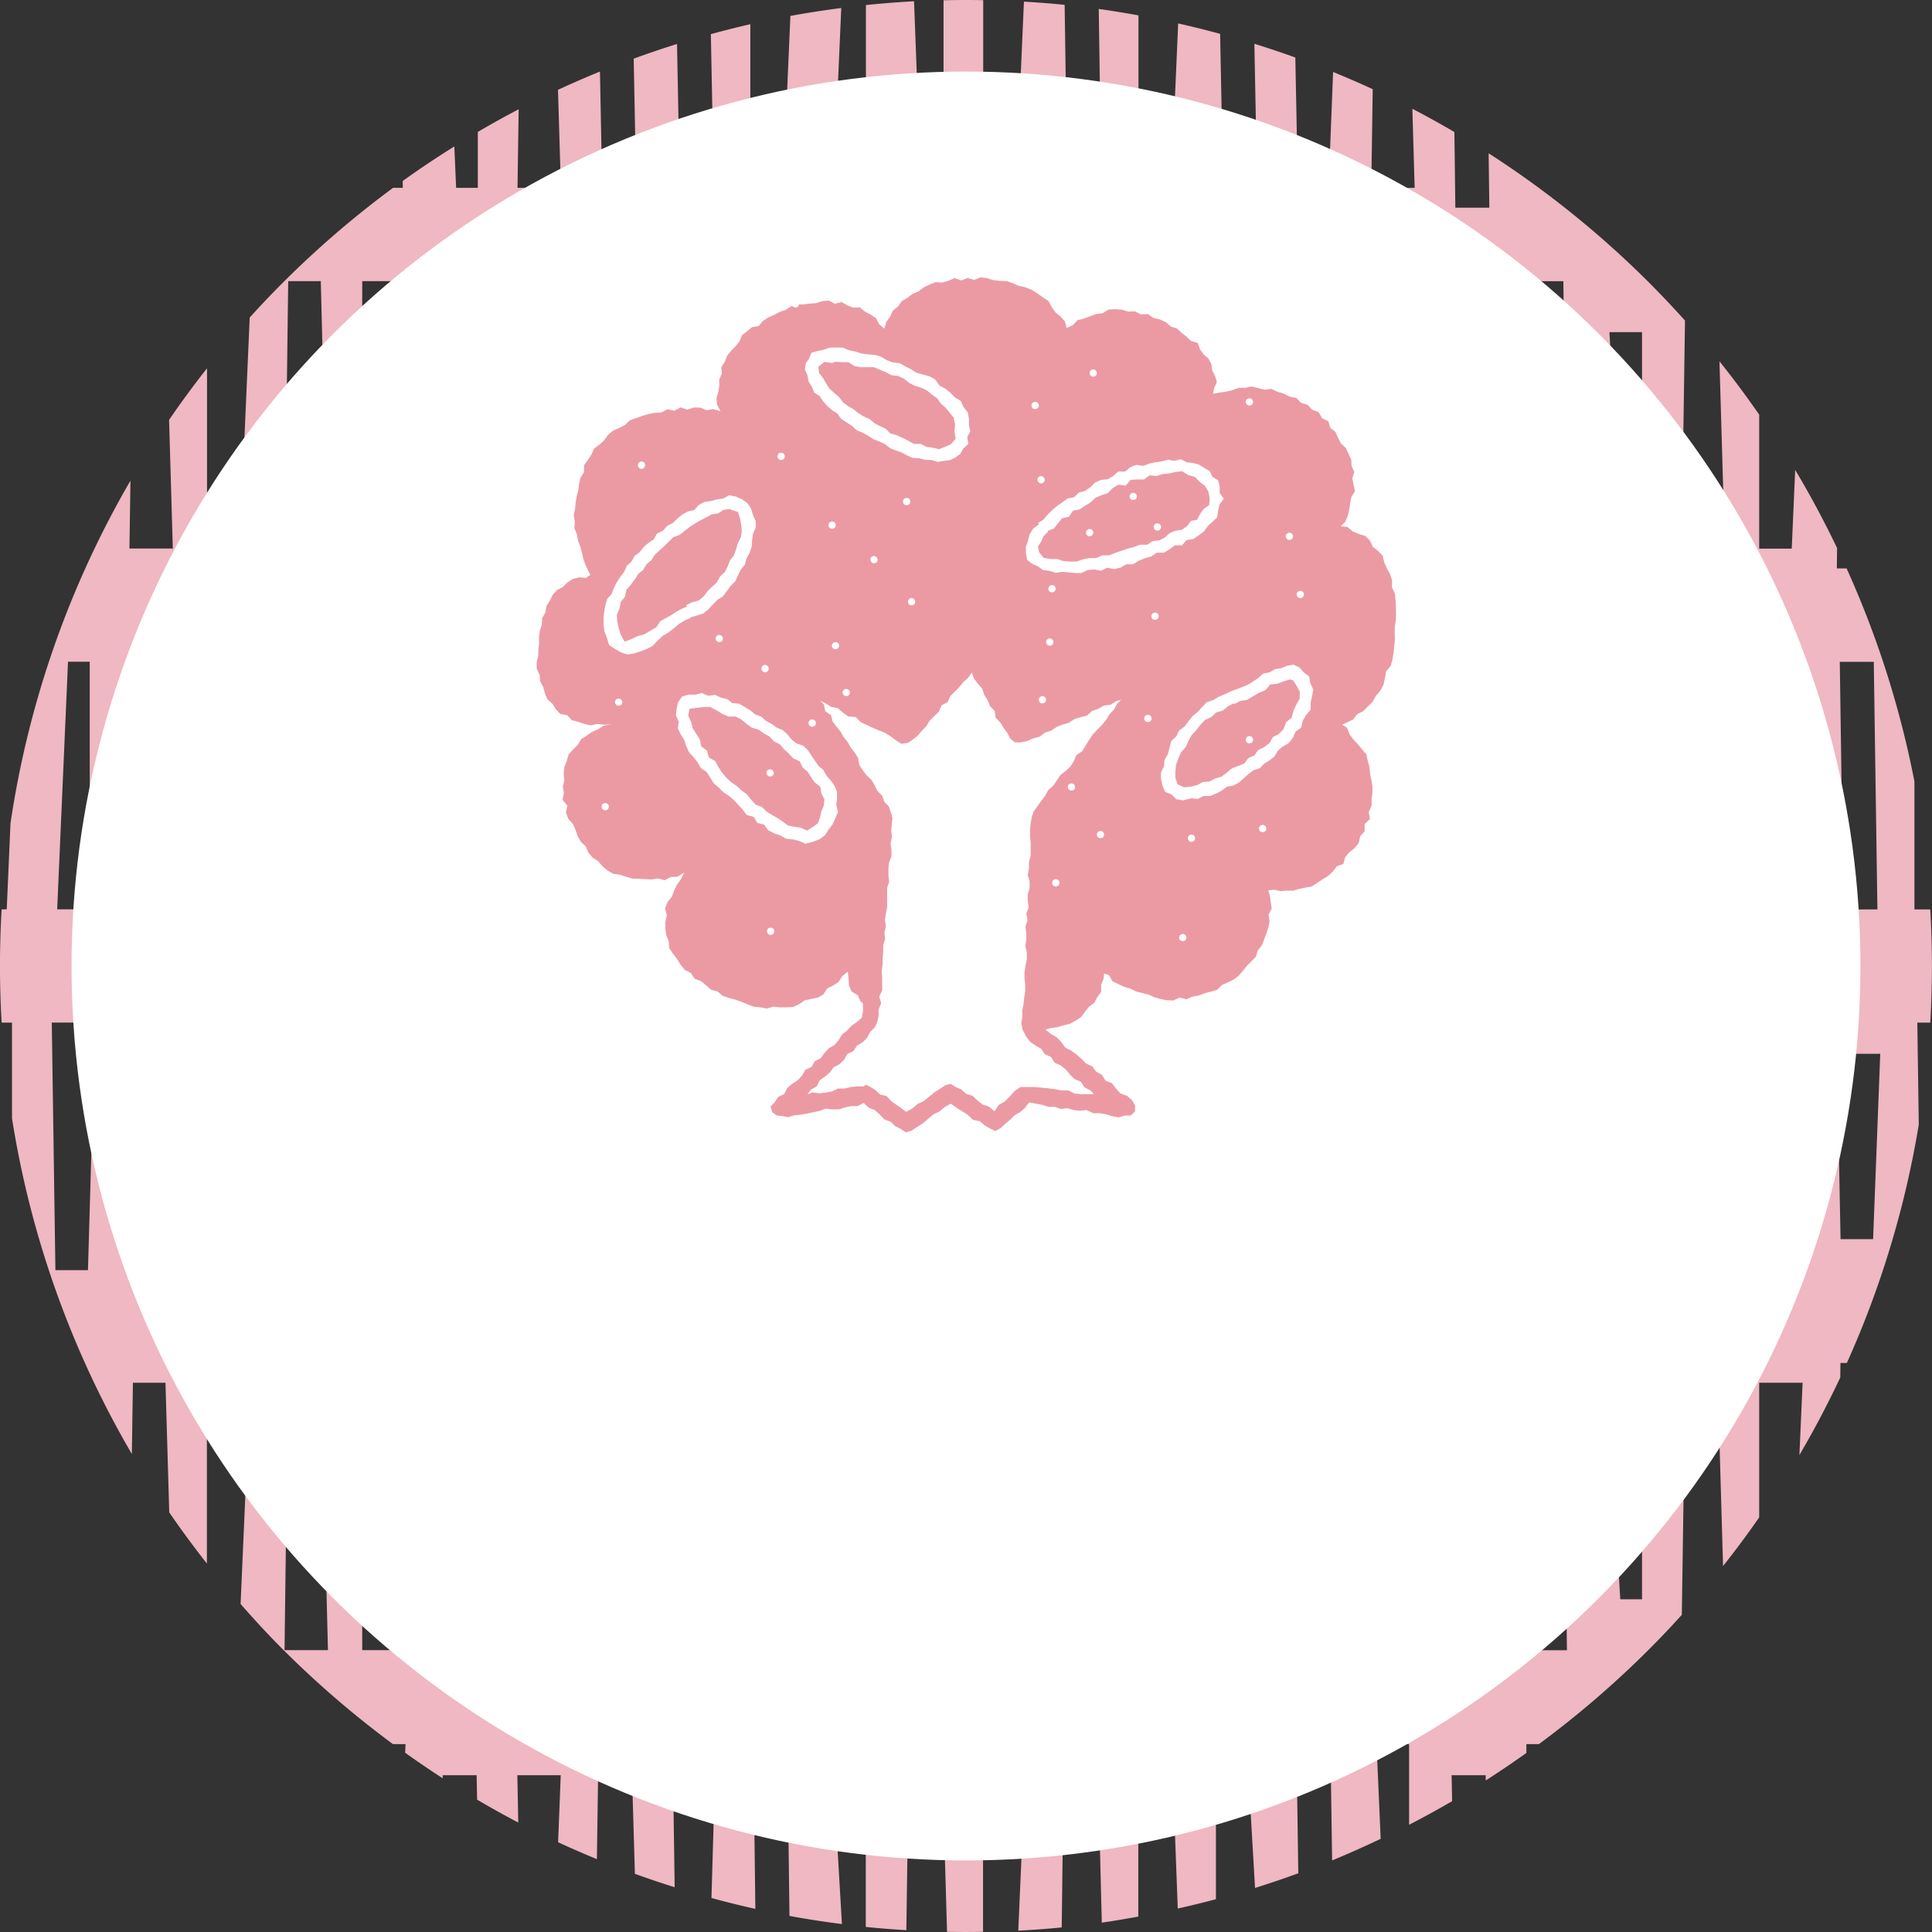 <svg xmlns="http://www.w3.org/2000/svg" width="216" height="216" viewBox="0 0 216 216">
  <rect x="0" y="0" width="216" height="216" fill="#333333" stroke="none"/>
  <g id="retinopathy" transform="translate(1388 -4087)">
    <g id="グループ_5684" data-name="グループ 5684" transform="translate(-1388 4087)">
      <g id="グループ_107" data-name="グループ 107" transform="translate(0 0)">
        <path id="パス_13" data-name="パス 13" d="M1358.17,1077.919a109.023,109.023,0,0,0,0,12.657h1.161v10.7a107.614,107.614,0,0,0,13.4,37.528l.118-7.969h3.639l.424,14.5q2,2.911,4.208,5.717v-20.215h4.851l-1.083,24.739c1.514,1.72,3.068,3.415,4.711,5.057a109.149,109.149,0,0,0,12.323,10.606h1.406l-.042.964q2.072,1.481,4.2,2.858l-.009-.343h3.8l.055,2.73q2.272,1.34,4.6,2.557l-.105-5.287h4.852l-.292,7.489c1.434.668,2.883,1.292,4.335,1.892l.187-12.861h3.639l.423,14.5q2.208.8,4.447,1.5l-.233-16h4.846l-.5,17.206q2.447.667,4.908,1.214l-.255-20.635h3.8l.269,21.423c1.949.362,3.9.658,5.865.91l-.975-16.639h3.64v16.959c1.506.156,3.021.273,4.536.364l.3-20.8h3.64l.611,20.984q2.012.037,4.025,0v-20.988h4.85l-.911,20.861c1.619-.087,3.238-.2,4.856-.365l.286-22.711h3.639l.557,22.176c1.366-.195,2.722-.429,4.081-.675v-21.5h3.639l.773,20.6q2.145-.478,4.266-1.045V1174.72h3.639l.733,12.6q2.437-.764,4.837-1.64l-.21-14.441h3.8l.191,13c1.828-.747,3.635-1.56,5.429-2.412l-.462-10.585h3.64v9.015q2.429-1.256,4.809-2.639l-.055-2.9h3.807l.01.582q2.3-1.475,4.541-3.072v-.99h1.4a109.19,109.19,0,0,0,12.325-10.606q1.886-1.888,3.653-3.849l.382-25.947h3.635l.594,20.49q2.119-2.665,4.04-5.44v-15.05h4.854l-.357,8.081c1.666-2.831,3.179-5.722,4.567-8.663l.019-1.631h.719a107.643,107.643,0,0,0,8.04-26.648l-.164-11.4h1.449a109.023,109.023,0,0,0,0-12.657h-1.771v-14.3a107.7,107.7,0,0,0-7.582-23.821h-1.094l.027-2.285c-1.422-2.963-2.975-5.877-4.684-8.728l-.384,8.8h-3.639V1022.6c-1.407-2.021-2.875-4.013-4.441-5.956l.61,20.94H1546l.373-25.5q-1.938-2.155-4-4.23a108.383,108.383,0,0,0-17.952-14.471l.077,6.079h-3.8l-.106-8.456q-2.331-1.366-4.7-2.6l.257,8.843h-4.851l.163-11.034c-1.464-.68-2.943-1.313-4.43-1.924l-.371,9.476h-3.636l-.216-11.093c-1.515-.549-3.045-1.057-4.58-1.536l.246,12.629h-3.805l-.269-13.74q-2.336-.633-4.691-1.163l-.8,18.384h-3.639V977.963c-1.476-.267-2.956-.512-4.439-.717l.291,20h-3.81l-.294-20.461c-1.516-.153-3.033-.269-4.552-.358l-.913,20.82h-3.64V976.262c-1.479-.028-2.956-.021-4.436.011v23.192h-2.427l-.87-23.081c-1.795.1-3.588.241-5.379.425v20.441h-3.64l.882-20.111c-1.9.247-3.794.538-5.687.885l-.838,19.226h-3.64v-18.3q-2.219.509-4.415,1.111l.268,13.7h-3.807l-.244-12.6q-2.435.761-4.844,1.64l.214,10.961h-3.8l-.186-9.52q-2.363.966-4.69,2.044l.324,10.956h-4.852l.13-8.782q-2.309,1.206-4.565,2.533v6.249h-2.427l-.2-4.627c-1.954,1.224-3.88,2.5-5.773,3.864l.012.763h-1.084a108.58,108.58,0,0,0-12.323,10.6q-1.913,1.911-3.709,3.9l-1.131,25.828h-3.64v-20.151q-2.23,2.828-4.245,5.769l.42,14.383h-4.85l.112-7.587a107.645,107.645,0,0,0-13.411,38.313l-.42,9.609Zm200.751,42.556h-2.426l-1.211-32.115h3.638Zm8.558-70.241.407,27.684h-3.807l-.4-27.684Zm.725,43.823-.8,20.724h-3.639l-.4-20.724Zm-13.524-43.823h4.851l-1.212,27.684h-3.639Zm-4.436-2.214v32.114h-2.427l-1.211-32.114Zm-3.837,42.555h3.635l.8,27.684H1546Zm-17.039,70.165-.4-32.115h3.807l.4,32.115Zm-.115-70.165h3.637v27.684h-2.427Zm12.316,64.47h-2.432l-1.213-20.725h3.644Zm0-141.667V1034.1h-2.432l-1.213-20.724Zm-2.432,36.855h2.432v27.684h-3.644Zm3.037,40.342-.812,27.684h-3.635l-.4-27.684Zm-9.4-82.893.4,32.115h-3.8l-.4-32.115Zm-4.124,42.551h4.847l-1.207,27.684h-3.64Zm-3.83-40.335-.807,27.685h-3.635l-.4-27.685Zm-4.122,64.541-.405-20.723h3.807l.4,20.723Zm3.8,46.035h-3.8l-.405-32.115h3.807Zm.318,10.364-.807,27.688h-3.635l-.4-27.688Zm-26.64,27.688h-2.427l-1.21-27.688h3.638Zm-3.517-43.747-.405-20.724h3.807l.4,20.724Zm17.355,40.266-.4-20.725h3.8l.4,20.725Zm3.4-141.667.4,20.724h-3.8l-.4-20.724Zm.12,36.855v27.684h-2.427l-1.213-27.684Zm-3.837,40.342h3.634l.808,27.684h-4.851Zm-8.682-80.677h3.636l.808,27.685h-4.847Zm4.126,68.019h-3.8l-.405-27.684h3.8Zm.319,16.138-.808,20.724h-3.636l-.4-20.724Zm-4.445,36.782h3.636l.808,27.688h-4.847Zm-4.839-120.94v27.685h-2.427l-1.21-27.685Zm-4.24,43.817h3.639l1.208,20.723h-4.847Zm-7.955,104.81-.4-27.688h3.8l.408,27.688Zm3.4-148.628.408,27.685h-3.807l-.4-27.685Zm-4.121,38.121h3.639l1.208,32.114h-4.847Zm0,42.555h4.847l-1.208,27.684h-3.639Zm-13.112,70.165h-2.428l-1.21-32.115h3.639Zm9.283-147.361-.809,20.724h-3.639l-.4-20.724Zm-4.448,34.641h3.639l.809,32.114h-4.851Zm4.129,70.24h-3.81l-.4-27.684h3.806Zm.319,16.06-.809,20.725h-3.639l-.4-20.725Zm-9.283-126.637V1039.8h-2.428l-1.21-32.115Zm-4.245,42.551h4.85l-1.21,27.684h-3.64Zm0,40.342h4.85l-1.21,27.684h-3.64Zm-33.988,70.165-.4-32.115h3.807l.4,32.115Zm0-45.96-.4-20.724h3.807l.4,20.724Zm12.2,43.747h-2.428l-1.21-27.688h3.639Zm13.513-148.628h3.64l.806,27.685h-4.846Zm0,40.335h3.64l.806,27.684h-4.846Zm3.84,38.126v32.115h-2.427l-1.208-32.115Zm-3.84,42.479h3.64l.806,27.688h-4.846Zm-4.23-120.94-.807,27.685h-3.636l-.4-27.685Zm-3.033,64.541-1.213-20.723h3.64v20.723Zm2.427,16.136v27.684h-3.64l1.213-27.684Zm.606,40.263-.807,27.688h-3.636l-.4-27.688Zm-9.283-120.94v27.685h-2.428l-1.21-27.685Zm-.121,38.121.4,32.114h-3.805l-.4-32.114Zm-4.125,42.555h4.852l-1.213,27.684h-3.64Zm-4.551-82.893.4,32.115h-3.807l-.4-32.115Zm.721,42.551-.8,27.684H1433.6l-.4-27.684Zm-9.281,108.293h-2.427l-1.208-27.688h3.635Zm-3.518-43.747-.405-20.724h3.8l.4,20.724Zm3.518-104.881v27.685h-2.427l-1.208-27.685Zm-3.84,40.335h3.639l.807,27.684h-4.847Zm-8.354,108.293-.4-27.688h3.8l.408,27.688Zm3.4-148.628.408,27.685h-3.806l-.4-27.685Zm.727,43.817-.807,20.723h-3.64l-.405-20.723Zm-4.447,36.859h3.64l.807,27.684h-4.852Zm-9.081-77.2h3.64l1.21,20.724h-4.85Zm.722,61.061-.4-20.723h3.8l.4,20.723Zm3.519,16.136v27.684h-2.427l-1.208-27.684Zm-4.241,43.744h3.64l1.21,20.725h-4.85Zm-8.677-126.637h3.639l1.212,32.115h-4.851Zm0,42.551h4.851l-1.212,27.684h-3.639Zm4.529,68.026H1399.2l-.4-27.684h3.8Zm-4.529,10.365h3.639l1.212,32.115h-4.851Zm-8.276-120.942h3.644l.8,32.115H1389.8Zm4.128,70.235h-3.806l-.4-27.684h3.8Zm.319,16.138-.8,20.724h-3.644l-.4-20.724Zm-4.447,34.569h3.644l.8,32.115H1389.8Zm-4.836-8.15h-2.427l-1.213-32.115h3.64Zm-4.241-70.241h4.847l-1.211,27.684h-3.635Zm-4.436-2.214v32.114h-2.427l-1.211-32.114Zm-3.84,42.555h3.639l.807,27.684h-4.85Zm-7.264-40.342h2.427v27.684h-3.639Zm3.03,40.342-.8,27.684h-3.64l-.405-27.684Z" transform="translate(-1357.989 -976.244)" fill="#efb8c2"/>
      </g>
    </g>
    <circle id="楕円形_484" data-name="楕円形 484" cx="100" cy="100" r="100" transform="translate(-1380 4095)" fill="#fff"/>
    <g id="糖尿病網膜症" transform="translate(-1327.96 4118.11)">
      <path id="パス_96385" data-name="パス 96385" d="M59.22,5.57l.68-.33.52-.55.72-.18.68-.26L62.5,4l.73-.08.67-.43.74-.03.75.05.72.22.74-.03.67.34L68.29,4l.62.43.72.17.67.31.57.49.68.22.52.48.54.43.51.48.74.22.27.72.39.56.54.46.33.62.09.69.32.63.21.69-.31.67-.12.65.71-.14.72-.1.71-.16.7-.26.73-.01.74-.15.73.17.72.19.76-.1.68.33.71.21.65.33.75.14.53.56.73.22.51.54.73.28.38.67.7.36.23.74.56.44.3.66.32.62.54.51.3.64.31.65.04.72.3.67-.22.73.14.7.16.72-.41.66-.12.68-.11.7-.16.71-.28.66-.52.52.75.07.59.5.66.28.73.22.54.52.32.7.59.46.52.55.17.74.3.67.36.65.22.7-.02.76.33.69.07.73.04.74.02.74-.02.74-.12.74-.01.74.02.74-.07.74-.08.74-.12.74-.2.71-.52.61-.12.74-.16.75-.35.66-.49.57-.37.66-.53.52-.51.54-.68.33-.48.62-.68.31-.54.26.54.33.29.73.42.58.5.53.46.57.5.56.16.74.19.7.07.73.14.71.12.71v.72l-.1.72.01.74-.32.67.13.8-.59.57v.8l-.5.57-.16.74-.46.57-.58.46-.47.54-.21.77-.74.28-.44.58-.52.49-.61.37-.6.39-.61.41-.72.13-.7.15-.68.2-.72-.01-.71.05-.7-.15-.64.07.18.62.09.71.11.71-.36.7.12.72-.14.7-.22.68-.25.66-.26.66-.46.56-.2.71-.51.51-.5.5-.44.56-.48.55-.57.43-.65.32-.66.29-.53.54-.7.19-.69.19-.67.25-.7.12-.68.3-.74-.19-.7.32-.73-.02-.71-.14-.69-.2-.66-.3-.69-.17-.69-.17-.63-.32-.7-.2L65,78.91l-.66-.31-.38-.68-.56-.19-.06.6-.28.67.02.77-.44.59-.33.64-.59.44-.45.56-.45.61-.62.4-.64.35-.72.17-.7.21-.72.1-.69.19-.7.17-.65.42-.73.08-.7.24-.73-.01-.75-.19-.71.29-.73-.08-.73-.09-.73.14-.72.05-.73.08-.72-.12-.72-.06-.73.01-.71-.19-.7-.24-.74.02-.72-.08-.68-.26-.75-.02-.61-.45-.65-.31-.71-.17-.62-.36-.63-.34-.72-.22-.41-.63-.59-.42-.56-.46-.29-.67-.69-.42-.3-.68-.04-.76-.08-.78-.63.52-.4.63-.62.4-.65.33-.43.67-.64.36-.74.15-.72.15-.62.44-.68.3-.75.04h-.74l-.72-.07-.74.21-.72-.14-.74-.07-.69-.27-.67-.27-.68-.25-.71-.19-.7-.23-.57-.49-.73-.19-.56-.5-.57-.47-.72-.27-.42-.64-.68-.35-.47-.59-.39-.63-.46-.59-.41-.63-.06-.77-.28-.69-.09-.73v-.74l.16-.73-.19-.77.27-.7.49-.61.24-.69.33-.65.42-.59.39-.78-.76.48-.75.03-.67.36-.76-.2-.71.11-.72-.03-.72-.04-.72-.02-.69-.21-.69-.22-.75-.11-.64-.36-.56-.48-.48-.56-.62-.4-.48-.55-.28-.7-.55-.51-.36-.63-.24-.7-.29-.66-.52-.58-.27-.7.15-.8-.53-.63L3,57.55l-.11-.73.16-.72-.08-.73.09-.73.26-.68.21-.72.5-.55.52-.51.38-.65.62-.39.6-.43.68-.29.62-.4.86-.16-.86.05-.72-.08L6,49.99l-.71-.16-.69-.24-.71-.18-.52-.56-.77-.14-.51-.53-.38-.63-.55-.48L.88,46.4l-.19-.7-.34-.64-.06-.72-.33-.69v-.73l.18-.73.02-.71.07-.69-.01-.71.1-.7.22-.66.04-.73.35-.62.12-.72.38-.6.32-.66.49-.53.65-.35L3.4,34l.62-.39.71-.17.74.06.49-.33-.25-.5-.3-.64-.24-.67-.15-.7-.19-.68-.25-.66-.13-.71-.28-.68.06-.72L4.1,26.5l.15-.71.07-.71.11-.7.19-.69.08-.71.16-.69.39-.61v-.77l.43-.59.4-.6.3-.68.61-.45.53-.49.43-.6.56-.47.68-.29.64-.34.55-.52.69-.25.69-.24.7-.21.72-.14.73-.04.68-.36.76.17.7-.37.74.25.73-.24.74.01.71.29.74-.12.81.24-.39-.75-.07-.71.21-.7.11-.68-.01-.7.28-.64-.04-.75.38-.6.26-.67.44-.55.49-.5.45-.54.28-.7.56-.44.54-.46.77-.14.47-.56.59-.39.66-.29.62-.33.67-.24.62-.39.68-.21.73-.01.7-.09.7-.05.69-.23.72-.05.68.35.74-.2.64.38.65.25.77-.01.56.46.63.33.6.4.34.67.58.5.24-.76.42-.59.3-.66.58-.46.42-.6.63-.37.57-.44.67-.28.58-.45.65-.31.68-.27.75.04L46,.28l.69-.3.75.26.7-.27.73.21.73-.29.74.11.71.22.73.07.74.03.7.24.67.3.73.16.69.27.63.4.6.43.63.41.37.67.41.61.58.47.5.56Z" fill="#eb9aa4"/>
      <path id="パス_96386" data-name="パス 96386" d="M28.77,44.52l.4.55.22.71.52.51.3.67.5.53.43.56.2.72.44.56.52.52.22.7.4.6.31.65.51.53.27.68.47.54.42.59.49.54.14.76.48.55.32.64.47.56.34.64.38.61.42.59.38.62.4.59-.06.71.07.72v.71l-.26.7.09.73.02.71-.25.7.02.72.03.72-.19.7-.05.72.12.72.01.72-.11.7-.07.71.01.72-.04.71-.31.7.06.72-.13.71-.01.71-.03.72-.05.72.08.72-.17.71-.05.72-.1.71.1.72-.15.72.04.72-.01.73-.13.7-.41.59-.53.5-.68.34-.51.51-.54.5-.41.62-.6.43-.46.57-.44.61-.71.31-.52.51-.48.55-.59.45-.34.7-.69.33-.48.57-.51.53-.49.56-.53.46.71.01.69-.36.74-.03.72-.18.74-.05.73-.15.76.09.72-.17.73-.16.74-.05.71-.29.72-.17.75.02.49.46.65.25.49.49.57.38.65.25.57.38.48.52.6.43.56-.6.67-.3.65-.35.63-.37.63-.37.68-.31.52-.56.66-.47.62.54.63.36.63.39.54.51.68.3.64.37.61.41.65.35.67-.42.58-.52.56-.54.54-.56.52-.6.67-.36.71-.11.73.11.72.18.71.29.74.04.75-.05.74.03.73.15.74.08.73.15.72.17.72.18.73.15.77-.13.69.19-.55-.38-.58-.41-.4-.63-.6-.41-.65-.33-.54-.47-.46-.56-.68-.3-.45-.58-.53-.48-.55-.46-.66-.33-.53-.48-.43-.6-.63-.36-.6-.41-.51-.51-.59-.42-.51-.51.15-.71-.14-.73.02-.72.04-.72.07-.72-.12-.73.17-.72-.07-.72.05-.72.26-.72.01-.72-.01-.72.01-.73.01-.72.14-.71-.23-.73.28-.71-.1-.73-.01-.73.04-.72.18-.71-.14-.73.12-.73-.01-.72-.06-.73.01-.73.15-.72.09-.72v-.72l.02-.73.07-.73v-.73l-.01-.73.41-.58.47-.55.34-.64.66-.4.24-.72.44-.57.51-.5.54-.48.33-.65.53-.49.5-.51.33-.66.4-.59.47-.55.5-.51.4-.6.38-.62.49-.53.61-.43.3-.69.58-.46.49-.52.26-.72.41-.59.45-.56.63-.42.46-.57.29-.58-.57.24-.64.3-.72.13-.64.3-.56.48-.71.14-.62.34-.69.19-.64.32-.6.41-.66.27-.65.26-.65.32-.72.12-.67.26-.58.44-.62.36-.71.15-.62.38-.67.25-.67.25-.64.34-.66.2-.45-.54-.24-.68-.26-.68-.47-.55-.42-.59-.25-.69-.52-.53-.29-.66-.45-.57-.36-.62-.3-.66-.3-.66-.34-.64-.37-.54-.55.38-.46.55-.5.52-.45.55-.36.64-.4.61-.46.55-.66.38-.42.58-.44.57-.53.49-.34.66-.46.56-.46.56-.51.52-.47.64-.57-.56-.69-.2-.67-.23-.59-.38-.54-.5-.64-.3-.7-.18-.63-.3-.62-.34-.53-.51-.71-.17-.65-.27-.63-.34-.54-.49-.66-.25-.66-.27-.62-.35L30,45.16l-.64-.3Z" fill="#fff"/>
      <path id="パス_96387" data-name="パス 96387" d="M51.25,95.34l-.51-.23-.65-.37-.58-.49-.78-.16-.55-.54-.63-.41-.64-.4-.66-.46-.7.4-.58.49-.68.32L43.7,94l-.58.49-.64.41-.63.42-.63.16-.52-.35-.64-.33-.53-.5-.7-.26-.51-.54-.55-.5-.69-.27-.55-.53-.69.35h-.72l-.7.16-.68.21H33l-.74-.08-.67.25-.7.15-.69.15-.7.12-.71.07-.69.21-.75-.13-.54-.06-.5-.34-.21-.64.46-.48.4-.61.67-.32L28,90.5l.55-.45.61-.39.48-.53.37-.64.68-.32.37-.63.66-.34.42-.59.48-.52.63-.37.47-.54.38-.63.57-.44.48-.54.6-.41.56-.48.13-.73v-.72l-.06-.72V79.8l.13-.71.16-.71.06-.71-.15-.73.12-.71v-.71l-.08-.72.26-.7-.13-.72.28-.7L37,72v-.71l.22-.71v-.72L37,69.1l.23-.71v-.72l.21-.7V64.09l.09-.71.16-.72V60.5l-.4-.6-.49-.55-.29-.69-.43-.59-.45-.58-.24-.71-.29-.67-.46-.57L34.11,55l-.2-.74-.47-.58L33,53.14l-.43-.59-.34-.65-.33-.67-.38-.62L31,50l-.34-.66-.5-.54-.41-.62-.22-.73-.49-.56-.22-.73-.46-.59L28,45l-.38-.57.38-.57.57-.22h.64l.6.43.64.35.71.24.63.39.73.19.6.44.65.35.59.48.65.35.66.33.65.36.69.28.66.33.75.17.53.59.74.18.61.44.68.25.53-.43.35-.64.4-.59.54-.48.43-.57.53-.49.46-.55.48-.51.51-.5.31-.68.69-.36.28-.69.52-.51.53-.5.36-.64.92-.32.8.52.22.68.38.59.55.5.29.64.25.67.3.65.42.56.4.59.37.6.38.59.13.75.61.47.24.64.71-.13.59-.49.68-.24.65-.35.66-.32h.78l.56-.57.76-.09.65-.35.64-.36.69-.27.64-.37.7-.25.64-.38.68-.29H65l.67-.3.66-.36.61-.45.68-.29.72-.22.68-.21.51.51.35.62-.38.6-.43.59-.49.55-.47.56-.35.65-.53.51-.34.67-.44.58-.63.43-.46.55-.4.62-.36.64-.59.46-.38.64-.4.62-.42.6-.52.52-.51.54-.34.66-.54.51-.36.65-.59.47-.44.59-.47.56-.43.6-.51.54-.37.65-.38.59v.68L57,62l.24.74-.27.7.06.73-.14.71v1.44l.2.73v.72l-.21.71.15.72-.27.71.19.73v.71l-.25.71.09.72-.08.72-.13.72.23.73-.23.71.13.73v.72l-.26.71v1.45l.18.73-.16.72v.72l-.06.73-.14.72.22.67.43.51.57.44.64.37.5.54.44.6.67.34.58.43.55.48.51.52.68.32.46.59.64.36.41.66.71.28.45.6.51.54.73.27.55.48.34.59v.68l-.5.45h-.61l-.75.2-.69-.12-.69-.22-.69-.12h-.72L61.42,93l-.72.07L60,93l-.69-.21-.72.09-.69-.24h-.71l-.69-.22-.7-.14-.8-.13-.45.61-.53.46-.62.36-.5.49-.54.46-.52.48Zm-14.5-5.18.54.26.57.36.51.48.71.17.48.52.55.41.57.39.59.45.7-.39.57-.49.68-.32.58-.47.58-.48.64-.41.62-.42.61-.16.5.33.67.3.56.49.72.22.54.52.58.46.72.24.61.51.47-.71.69-.4.56-.56.53-.59.66-.45h1.57l.75.07.75.07.75.1.74.14h.76l.71.34.76.08h1.41l-.4-.43-.66-.34-.4-.63-.7-.28-.51-.5-.46-.57L58.54,88l-.68-.3-.4-.64-.68-.3-.42-.62-.64-.36-.59-.42-.45-.6-.38-.72-.16-.73.11-.72v-.72l.14-.72.08-.72.11-.72v-.72l-.08-.73v-.72l.12-.72.14-.72v-.72l-.17-.73.11-.72v-.72l-.1-.72.24-.72-.14-.72.26-.72-.1-.73v-.72l.21-.72v-.73l-.21-.73L55,66v-.73l.19-.71V63.1l-.07-.73v-.73l.07-.73.14-.72.18-.56.43-.59.42-.59.44-.58.35-.64.56-.49.41-.6.4-.61.6-.46.54-.51L60,54l.31-.69.64-.43.38-.63.39-.63.41-.61.5-.53.52-.53.47-.56.38-.64.51-.54.35-.65.45-.42-.57.14-.62.4-.75.1-.63.36-.69.24-.56.52-.72.17-.7.22-.61.41-.71.2-.67.27-.61.41-.69.23-.6.45-.72.19-.67.29-.73.15h-.63l-.5-.39-.33-.63-.43-.59-.37-.61-.52-.53-.12-.77-.51-.53-.28-.67-.37-.6-.23-.7-.5-.55-.43-.59-.23-.65-.39.56-.54.48-.45.56-.5.52-.52.51-.31.68-.68.36-.29.7-.52.51-.52.5-.37.63-.51.52-.48.55-.58.46-.5.32-.7.11-.63-.39-.6-.45-.62-.39-.7-.27-.68-.3-.67-.31-.67-.32-.54-.57L34.82,49l-.61-.43-.58-.5-.75-.16-.64-.39-.58-.3.42.45.15.74.63.43.19.72.43.56.45.56.35.61.45.56.34.62.45.56.38.6.12.76.39.6.43.57.53.5.37.61.31.64.52.52.25.69.51.53.24.69.17.59-.08.71-.06.71.08.73-.15.7.1.73v.71l-.28.7-.06.71v.72l.08.72-.23.7v2.15l-.14.71-.1.7.1.73-.16.71.08.72-.22.7v.71l-.06.72v.72l-.11.71.06.73v1.43l-.33.7.22.74-.29.7v.73l-.16.71-.27.57-.51.5-.35.66-.5.5-.63.37-.4.62-.68.32-.36.65-.5.49-.66.34-.43.58-.55.46-.59.43-.33.68-.66.36-.39.53.61-.23.74.11.71-.09.7-.13.67-.32h.73l.69-.16.72-.08h.72Z" fill="#eb9aa4"/>
      <path id="パス_96388" data-name="パス 96388" d="M72.46,58.3l-.25.08-.74-.14-.54-.54-.72-.28-.28-.7L69.76,56v-.74l.33-.69.07-.73.37-.64.19-.71.18-.74.56-.52.33-.66.61-.46.44-.58.45-.58.57-.46.5-.55.51-.54.72-.24.63-.37.67-.28.66-.32.64-.23.64-.25.64-.26.58-.37.59-.39.54-.49.72-.14.61-.36.7-.11.65-.27.72-.12.66.32.48.54.61.47.12.75.34.69-.14.76-.16.72v.78l-.5.6-.38.63-.17.77-.63.46-.31.71L84,52l-.64.36-.53.46-.37.64-.56.43-.6.37-.49.52-.7.22-.57.42-.53.48-.54.48-.62.33-.73.14-.57.43-.63.33-.66.27h-.73l-.64.33-.73-.07ZM84.17,44.85l-.7.22-.7.26-.8.09-.53.62-.7.29-.67.4-.68.4-.79.13-.68.37V47.5l-.68.36-.58.48-.74.21-.54.51-.7.32-.52.55-.45.59-.52.55-.36.65-.3.69L72,53l-.29.69-.27.7-.07.75v.73l.25.71.72.33.74-.07.71-.17.65-.35.75-.06.64-.34.7-.2.59-.45.56-.47.68-.27.7-.27.46-.61.67-.3.45-.61.66-.33.59-.44.37-.66.67-.36.54-.54.27-.77.63-.5.2-.77.31-.69.39-.69v-.8l-.38-.68-.37-.57Z" fill="#fff"/>
      <path id="パス_96389" data-name="パス 96389" d="M30,63.22l-.71-.32-.7-.17-.74-.07-.64-.36-.7-.24-.65-.34-.47-.63-.75-.2-.41-.67L23.45,60l-.47-.6-.49-.55L22,58.33l-.56-.47-.63-.41-.51-.53-.56-.48-.39-.64-.4-.62-.64-.42-.36-.65-.45-.57L17,53l-.31-.67-.23-.71L16.07,51l-.32-.67.09-.77-.31-.69.08-.73.16-.73.45-.65.76-.21h.72l.73-.18.69.3.79-.09h0l.65.31.7.16.58.45.75.06.61.37.62.36.55.46.68.25.54.48.63.34.57.42.68.27L28,51l.45.57L29,52l.73.25.53.48.4.61.41.6.4.58.55.47.35.62.47.54.42.59.28.67v.74l-.08.75.18.78-.3.72-.31.69-.46.58-.4.63-.61.43-.78.29ZM18.05,48l-1,.13-.14.78.32.71.18.71.41.62.39.63.15.77.64.46.21.77.7.39.36.67.41.62.47.57.55.51.63.42.54.51.6.44.47.59.49.54.71.27.51.51.61.38.63.35.59.41.59.43.72.14.7.1.71.32.64-.4.54-.4.26-.64.13-.66.28-.66.09-.72-.35-.67-.12-.75-.62-.48-.41-.59-.39-.62-.56-.47L29.37,54l-.71-.31-.49-.53-.53-.49-.49-.56-.65-.33-.5-.54-.64-.36-.6-.42L24,50.24l-.59-.43-.57-.49L22.21,49h-.78l-.67-.27-.63-.39L19.48,48v-.07h-.74Z" fill="#fff"/>
      <path id="パス_96390" data-name="パス 96390" d="M44.79,20.53l-.68-.22h-.69l-.67-.18L42,20.09l-.64-.29-.61-.33-.66-.23L39.48,19l-.56-.44-.64-.31L37.62,18,37,17.6l-.61-.35L35.74,17l-.52-.5-.59-.38-.63-.4-.42-.6L33,14.76l-.53-.46L32,13.77l-.39-.6L31,12.79l-.28-.67-.36-.59-.13-.69-.28-.64.1-.68L30.4,9l.29-.67.68-.2L32.05,8l.67-.25h1.44l.7.29.72.15.69.22.73.1.74.05.7.2.65.4.68.25.75.08.65.36.65.33.63.4.72.19.74.2.63.37L45,12l.65.35.57.45.5.53.66.39.31.69.47.59.13.71v.71l.15.69-.34.66.12.75-.55.5-.35.61-.54.41-.61.29-.68.09ZM33,9.47l-.89-.11-.66.54.08.68.43.55.35.61.38.59.52.48.54.45.44.58.56.44.61.35.55.44.6.38.66.28.54.47.63.33.64.3.53.52.7.2.64.29.64.32.63.36h.76l.64.33.71.09.72.17.68-.27.65-.29.53-.62-.14-.81.07-.76-.15-.77L46.12,15l-.45-.53L45.14,14l-.43-.6-.56-.4-.56-.46-.66-.31-.7-.22-.64-.32L41,11.21l-.66-.29-.74-.09L39,10.5l-.67-.27-.67-.29H36.18l-.7-.13-.66-.43h-.74l-.72-.05Z" fill="#fff"/>
      <path id="パス_96391" data-name="パス 96391" d="M10.12,42.06l-.75-.24-.65-.38L8.05,41l-.23-.78-.28-.74-.1-.72V38l.07-.72.13-.71.2-.71.5-.57.26-.67L8.91,34l.4-.61.44-.58.29-.66.52-.48.35-.63.58-.43.43-.56.53-.46.6-.4.36-.65.66-.31.48-.54.64-.33.5-.5.56-.45.62-.34.72-.16.5-.57.62-.34.73-.09.68-.19.69-.09.66-.37.77.15.7.31.6.44.4.62.21.71.3.67v.72l-.3.68-.1.7L24,30l-.23.68-.34.63-.19.71-.47.56-.31.65-.3.66-.52.51-.42.58-.44.58-.62.4-.5.51-.49.54-.56.45-.7.24-.7.18v.06l-.69.32-.65.39-.58.49-.59.46-.66.38-.56.53-.53.57-.68.37-.72.27-.72.23ZM21.73,25.9l-.16-.11-.72.1-.62.4-.71.11-.62.34-.63.32-.62.36-.59.39-.56.43-.55.45-.71.25-.51.5-.5.51-.53.47-.53.48-.39.62-.55.46-.36.63-.56.45-.37.61-.46.59-.49.57-.15.77-.48.59-.14.74-.3.69.05.75.15.7.23.79.44.77.77-.29.67-.32.76-.21.67-.4.68-.39.45-.69L14.4,38l.6-.33.56-.38.59-.32.6-.25-.07-.18.64-.31.74-.19.56-.46.45-.59.51-.51.53-.48.35-.65.53-.5.33-.65.26-.68L22,31l.25-.67.19-.7.35-.65.1-.72-.07-.72-.12-.68-.23-.73Z" fill="#fff"/>
      <path id="パス_96392" data-name="パス 96392" d="M59.42,32.88l-.71-.06-.72.11-.68-.22-.71-.08-.6-.42-.63-.28-.57-.43-.14-.76v-.72l.23-.67.19-.75.42-.64.63-.46-.12-.13.61-.39.46-.55.51-.5.54-.47.6-.4.57-.43.75-.15.52-.52.71-.19.59-.41.52-.53.66-.28.75-.08.62-.36.56-.5h.77l.58-.48.67-.27.78.12.67-.26.69-.15.71-.1.69-.18.71.12.72-.18.66.34.7.08.68.18.58.37.61.35.32.66.64.39.16.71V24l.46.65-.49.66-.14.67-.12.76-.54.51L75,27.7l-.44.61-.58.43-.6.41-.76.12-.51.59h-.8l-.59.44-.62.38h-.8l-.62.41-.71.21-.68.27-.65.41h-.75l-.67.37-.71.17-.78-.16-.68.34-.76-.15-.72.07-.7.33h-.72Zm-2.34-4.49-.47.46-.25.61L56,30l.14.65.5.61.76.13h.74l.71.22.74.06h.74l.72-.25.72-.14h.74l.7-.3h.74l.69-.27.69-.24.69-.24.72-.18.68-.26h.79l.64-.41.72-.07.62-.33.54-.49.64-.26.73-.11.57-.41.44-.58L73.8,27l.34-.66.39-.54.62-.45.06-.72-.14-.76-.39-.65-.6-.46-.53-.55L72.79,22l-.65-.42-.75.07-.72.17-.72.07-.69.22-.77-.08-.62.46h-.75l-.76.05-.54.64-.83-.1-.63.38-.54.55-.7.24-.67.28-.55.52-.62.37-.6.41-.77.17-.43.66-.78.17-.47.59-.46.57-.65.24Z" fill="#fff"/>
      <path id="パス_96393" data-name="パス 96393" d="M18.33,11a.428.428,0,0,1-.41-.41.42.42,0,0,1,.12-.28.41.41,0,0,1,.56,0,.43.43,0,0,1,.13.29.49.49,0,0,1-.11.29.44.44,0,0,1-.29.11Z" fill="#fff"/>
      <path id="パス_96394" data-name="パス 96394" d="M9.8,15a.42.42,0,0,1-.29-.11.4.4,0,0,1-.12-.3.33.33,0,0,1,.12-.27.37.37,0,0,1,.56,0,.34.34,0,0,1,.13.27.45.45,0,0,1-.13.3A.35.35,0,0,1,9.8,15Z" fill="#fff"/>
      <path id="パス_96395" data-name="パス 96395" d="M27.26,20.32A.4.4,0,0,1,27,20.2a.39.39,0,0,1-.11-.29.44.44,0,0,1,.11-.29.42.42,0,0,1,.57,0,.43.43,0,0,1,.13.29.47.47,0,0,1-.12.29.42.42,0,0,1-.32.12Z" fill="#fff"/>
      <path id="パス_96396" data-name="パス 96396" d="M56.36,22.93a.36.36,0,0,1-.28-.11.41.41,0,0,1-.13-.29.36.36,0,0,1,.11-.28.41.41,0,0,1,.59,0,.45.45,0,0,1,.11.29.41.41,0,0,1-.4.4Z" fill="#fff"/>
      <path id="パス_96397" data-name="パス 96397" d="M28.89,3.26a.43.43,0,0,1-.3-.11.47.47,0,0,1-.11-.3.38.38,0,0,1,.11-.27.42.42,0,0,1,.57,0,.5.5,0,0,1,.13.29.5.5,0,0,1-.11.3A.46.46,0,0,1,28.89,3.26Z" fill="#fff"/>
      <path id="パス_96398" data-name="パス 96398" d="M62.19,11a.4.4,0,0,1-.29-.12.36.36,0,0,1-.12-.29.34.34,0,0,1,.12-.28.4.4,0,0,1,.56,0,.43.43,0,0,1,.13.29.49.49,0,0,1-.11.29.48.48,0,0,1-.29.11Z" fill="#fff"/>
      <path id="パス_96399" data-name="パス 96399" d="M72.75,4.89a.41.41,0,0,1-.3-.12.45.45,0,0,1-.11-.29.49.49,0,0,1,.11-.29.44.44,0,0,1,.57,0,.43.43,0,0,1,.13.29.49.49,0,0,1-.11.29A.44.44,0,0,1,72.75,4.89Z" fill="#fff"/>
      <path id="パス_96400" data-name="パス 96400" d="M79.65,14.23a.41.41,0,0,1-.41-.41.38.38,0,0,1,.12-.28.41.41,0,0,1,.57,0,.4.4,0,0,1,0,.58.42.42,0,0,1-.28.11Z" fill="#fff"/>
      <path id="パス_96401" data-name="パス 96401" d="M84.12,29.25a.38.38,0,0,1-.29-.11.45.45,0,0,1-.12-.29.33.33,0,0,1,.12-.28.42.42,0,0,1,.58,0,.44.44,0,0,1,.11.28.49.49,0,0,1-.11.29.42.42,0,0,1-.29.11Z" fill="#fff"/>
      <path id="パス_96402" data-name="パス 96402" d="M55.69,14.63a.39.39,0,0,1-.29-.11.43.43,0,0,1-.12-.29.42.42,0,0,1,.13-.3.44.44,0,0,1,.56,0,.411.411,0,0,1,.01.59.46.46,0,0,1-.29.11Z" fill="#fff"/>
      <path id="パス_96403" data-name="パス 96403" d="M61.78,28.85a.39.39,0,0,1-.4-.41.37.37,0,0,1,.13-.29.41.41,0,0,1,.56,0,.42.42,0,0,1,.12.28.45.45,0,0,1-.12.29.42.42,0,0,1-.29.13Z" fill="#fff"/>
      <path id="パス_96404" data-name="パス 96404" d="M41.88,36.56a.4.4,0,0,1-.27-.09.41.41,0,0,1-.13-.31.38.38,0,0,1,.11-.28.4.4,0,0,1,.57,0,.5.5,0,0,1,.13.3.49.49,0,0,1-.12.29A.42.42,0,0,1,41.88,36.56Z" fill="#fff"/>
      <path id="パス_96405" data-name="パス 96405" d="M69.09,38.19a.39.39,0,0,1-.4-.41.37.37,0,0,1,.13-.29.41.41,0,0,1,.56,0,.46.46,0,0,1,.12.28.45.45,0,0,1-.12.29.42.42,0,0,1-.29.13Z" fill="#fff"/>
      <path id="パス_96406" data-name="パス 96406" d="M79.65,52a.39.39,0,0,1-.29-.11.41.41,0,0,1-.12-.29.49.49,0,0,1,.12-.3.44.44,0,0,1,.57,0,.47.47,0,0,1,.13.3.45.45,0,0,1-.12.29.44.44,0,0,1-.29.11Z" fill="#fff"/>
      <path id="パス_96407" data-name="パス 96407" d="M59.75,57.27a.41.41,0,0,1-.29-.11.4.4,0,0,1-.12-.29.39.39,0,0,1,.12-.28.41.41,0,0,1,.57,0,.5.5,0,0,1,.13.3.45.45,0,0,1-.12.29A.44.44,0,0,1,59.75,57.27Z" fill="#fff"/>
      <path id="パス_96408" data-name="パス 96408" d="M34.57,46.71a.4.4,0,0,1-.29-.68.41.41,0,0,1,.57,0,.45.45,0,0,1,.13.29.47.47,0,0,1-.12.29.41.41,0,0,1-.29.1Z" fill="#fff"/>
      <path id="パス_96409" data-name="パス 96409" d="M25.49,44.05a.35.35,0,0,1-.27-.11.39.39,0,0,1-.13-.29.48.48,0,0,1,.11-.3.41.41,0,0,1,.7.3.47.47,0,0,1-.12.29.41.41,0,0,1-.29.11Z" fill="#fff"/>
      <path id="パス_96410" data-name="パス 96410" d="M33,28a.39.39,0,0,1-.41-.4.47.47,0,0,1,.12-.3.43.43,0,0,1,.56,0,.47.47,0,0,1,.13.3.55.55,0,0,1-.11.29A.42.42,0,0,1,33,28Z" fill="#fff"/>
      <path id="パス_96411" data-name="パス 96411" d="M85.34,35.75a.4.4,0,0,1-.3-.11.52.52,0,0,1-.11-.3.44.44,0,0,1,.11-.27.42.42,0,0,1,.59,0,.44.44,0,0,1,.11.27.52.52,0,0,1-.11.3.42.42,0,0,1-.29.11Z" fill="#fff"/>
      <path id="パス_96412" data-name="パス 96412" d="M66.65,24.78a.39.39,0,0,1-.29-.11.45.45,0,0,1-.11-.29.41.41,0,0,1,.68-.29.43.43,0,0,1,.13.29.49.49,0,0,1-.11.29.47.47,0,0,1-.3.11Z" fill="#fff"/>
      <path id="パス_96413" data-name="パス 96413" d="M56.5,47.53a.39.39,0,0,1-.4-.41.37.37,0,0,1,.13-.29.41.41,0,0,1,.55,0,.43.43,0,0,1,.13.29.45.45,0,0,1-.12.29.44.44,0,0,1-.29.12Z" fill="#fff"/>
      <path id="パス_96414" data-name="パス 96414" d="M57.57,35.12a.45.45,0,0,1-.29-.12.49.49,0,0,1-.11-.29.38.38,0,0,1,.13-.29.42.42,0,0,1,.57,0,.49.49,0,0,1,.11.29.4.4,0,0,1-.11.28.43.43,0,0,1-.3.13Z" fill="#fff"/>
      <path id="パス_96415" data-name="パス 96415" d="M20.37,40.67a.35.35,0,0,1-.27-.11.41.41,0,0,1-.13-.29.49.49,0,0,1,.11-.28.42.42,0,0,1,.57,0,.4.4,0,0,1,.13.3.49.49,0,0,1-.11.29A.45.45,0,0,1,20.37,40.67Z" fill="#fff"/>
      <path id="パス_96416" data-name="パス 96416" d="M57.33,41.08a.34.34,0,0,1-.28-.12.36.36,0,0,1-.13-.29.43.43,0,0,1,.13-.29.4.4,0,1,1,.56.58A.41.41,0,0,1,57.33,41.08Z" fill="#fff"/>
      <path id="パス_96417" data-name="パス 96417" d="M69.35,28.21a.38.38,0,0,1-.29-.13.35.35,0,0,1-.11-.27.48.48,0,0,1,.11-.3.45.45,0,0,1,.58,0,.44.44,0,0,1,.12.3.39.39,0,0,1-.41.4Z" fill="#fff"/>
      <path id="パス_96418" data-name="パス 96418" d="M58,68a.49.49,0,0,1-.29-.11.423.423,0,0,1,0-.59.43.43,0,0,1,.58,0,.423.423,0,0,1,0,.59A.49.49,0,0,1,58,68Z" fill="#fff"/>
      <path id="パス_96419" data-name="パス 96419" d="M33.37,41.48a.39.39,0,0,1-.29-.11.45.45,0,0,1-.12-.29.39.39,0,0,1,.13-.29.43.43,0,0,1,.57,0,.47.47,0,0,1,.12.28.4.4,0,0,1-.12.29A.39.39,0,0,1,33.37,41.48Z" fill="#fff"/>
      <path id="パス_96420" data-name="パス 96420" d="M26.06,55.7a.36.36,0,0,1-.28-.12.39.39,0,0,1-.13-.29.38.38,0,0,1,.12-.27.4.4,0,0,1,.57,0,.48.48,0,0,1,.13.29.43.43,0,0,1-.12.29.38.38,0,0,1-.29.1Z" fill="#fff"/>
      <path id="パス_96421" data-name="パス 96421" d="M9.12,47.79a.38.38,0,0,1-.27-.11.41.41,0,0,1-.13-.29.52.52,0,0,1,.11-.29.42.42,0,0,1,.57,0,.43.43,0,0,1,.13.29.39.39,0,0,1-.11.29.47.47,0,0,1-.3.11Z" fill="#fff"/>
      <path id="パス_96422" data-name="パス 96422" d="M30.77,50.14a.49.49,0,0,1-.29-.11.423.423,0,0,1,0-.59.43.43,0,0,1,.58,0,.423.423,0,0,1,0,.59.49.49,0,0,1-.29.11Z" fill="#fff"/>
      <path id="パス_96423" data-name="パス 96423" d="M73.17,63a.35.35,0,0,1-.29-.12.43.43,0,0,1-.12-.29.38.38,0,0,1,.12-.27.41.41,0,0,1,.58,0,.36.36,0,0,1,.11.27.38.38,0,0,1-.11.29A.36.36,0,0,1,73.17,63Z" fill="#fff"/>
      <path id="パス_96424" data-name="パス 96424" d="M63,62.6a.36.36,0,0,1-.28-.11.39.39,0,0,1-.13-.29.45.45,0,0,1,.13-.3.41.41,0,0,1,.55,0,.45.45,0,0,1,.13.3.49.49,0,0,1-.11.29.46.46,0,0,1-.29.11Z" fill="#fff"/>
      <path id="パス_96425" data-name="パス 96425" d="M68.3,49.61a.41.41,0,0,1-.3-.12.38.38,0,0,1-.11-.29.46.46,0,0,1,.11-.28.45.45,0,0,1,.59,0,.52.52,0,0,1,.11.29.38.38,0,0,1-.11.29A.42.42,0,0,1,68.3,49.61Z" fill="#fff"/>
      <path id="パス_96426" data-name="パス 96426" d="M44.33,51.64a.4.4,0,0,1-.29-.12.43.43,0,0,1-.11-.29.405.405,0,0,1,.81,0,.47.47,0,0,1-.11.29A.46.46,0,0,1,44.33,51.64Z" fill="#fff"/>
      <path id="パス_96427" data-name="パス 96427" d="M72.36,89a.43.43,0,0,1-.3-.11.47.47,0,0,1-.11-.3.45.45,0,0,1,.13-.29.41.41,0,0,1,.55,0,.45.45,0,0,1,.13.29.47.47,0,0,1-.11.3A.42.42,0,0,1,72.36,89Z" fill="#fff"/>
      <path id="パス_96428" data-name="パス 96428" d="M72.19,74.1a.42.42,0,0,1-.29-.1.49.49,0,0,1-.11-.29.39.39,0,0,1,.13-.29.42.42,0,0,1,.57,0,.38.38,0,0,1,.11.29.49.49,0,0,1-.11.29A.45.45,0,0,1,72.19,74.1Z" fill="#fff"/>
      <path id="パス_96429" data-name="パス 96429" d="M26.12,73.41a.38.38,0,0,1-.28-.11.41.41,0,0,1-.13-.29.47.47,0,0,1,.11-.29.43.43,0,0,1,.59,0,.42.42,0,0,1,.11.28.49.49,0,0,1-.11.29.42.42,0,0,1-.29.12Z" fill="#fff"/>
      <path id="パス_96430" data-name="パス 96430" d="M81.13,61.92a.38.38,0,0,1-.41-.41.39.39,0,0,1,.11-.27.42.42,0,0,1,.59,0,.46.46,0,0,1,.11.29.38.38,0,0,1-.11.28.41.41,0,0,1-.29.11Z" fill="#fff"/>
      <path id="パス_96431" data-name="パス 96431" d="M49.86,72.89a.39.39,0,0,1-.28-.12.41.41,0,0,1-.13-.29.49.49,0,0,1,.11-.29.42.42,0,0,1,.57,0,.34.34,0,0,1,.13.29.49.49,0,0,1-.11.29A.48.48,0,0,1,49.86,72.89Z" fill="#fff"/>
      <path id="パス_96432" data-name="パス 96432" d="M79.26,82.91a.42.42,0,0,1-.29-.12.39.39,0,0,1-.12-.29.43.43,0,0,1,.13-.29.4.4,0,1,1,.56.58.42.42,0,0,1-.28.12Z" fill="#fff"/>
      <path id="パス_96433" data-name="パス 96433" d="M41.33,25.37a.55.55,0,0,1-.3-.11.47.47,0,0,1-.11-.3.49.49,0,0,1,.11-.29.44.44,0,0,1,.59,0,.48.48,0,0,1,.12.29.53.53,0,0,1-.12.3.49.49,0,0,1-.29.11Z" fill="#fff"/>
      <path id="パス_96434" data-name="パス 96434" d="M37.67,31.87a.43.43,0,0,1-.4-.41.49.49,0,0,1,.11-.29.41.41,0,0,1,.57,0,.36.36,0,0,1,.13.29.41.41,0,0,1-.11.29.48.48,0,0,1-.3.12Z" fill="#fff"/>
      <path id="パス_96435" data-name="パス 96435" d="M11.68,21.31a.34.34,0,0,1-.27-.12.36.36,0,0,1-.13-.29.44.44,0,0,1,.11-.29.42.42,0,0,1,.59,0,.39.39,0,0,1,.11.27.47.47,0,0,1-.11.29.43.43,0,0,1-.3.14Z" fill="#fff"/>
      <path id="パス_96436" data-name="パス 96436" d="M7.62,59.48a.52.52,0,0,1-.29-.11.44.44,0,0,1-.11-.29.42.42,0,0,1,.11-.29.43.43,0,0,1,.58,0,.38.38,0,0,1,.12.29.45.45,0,0,1-.12.29.41.41,0,0,1-.29.11Z" fill="#fff"/>
    </g>
  </g>
</svg>
